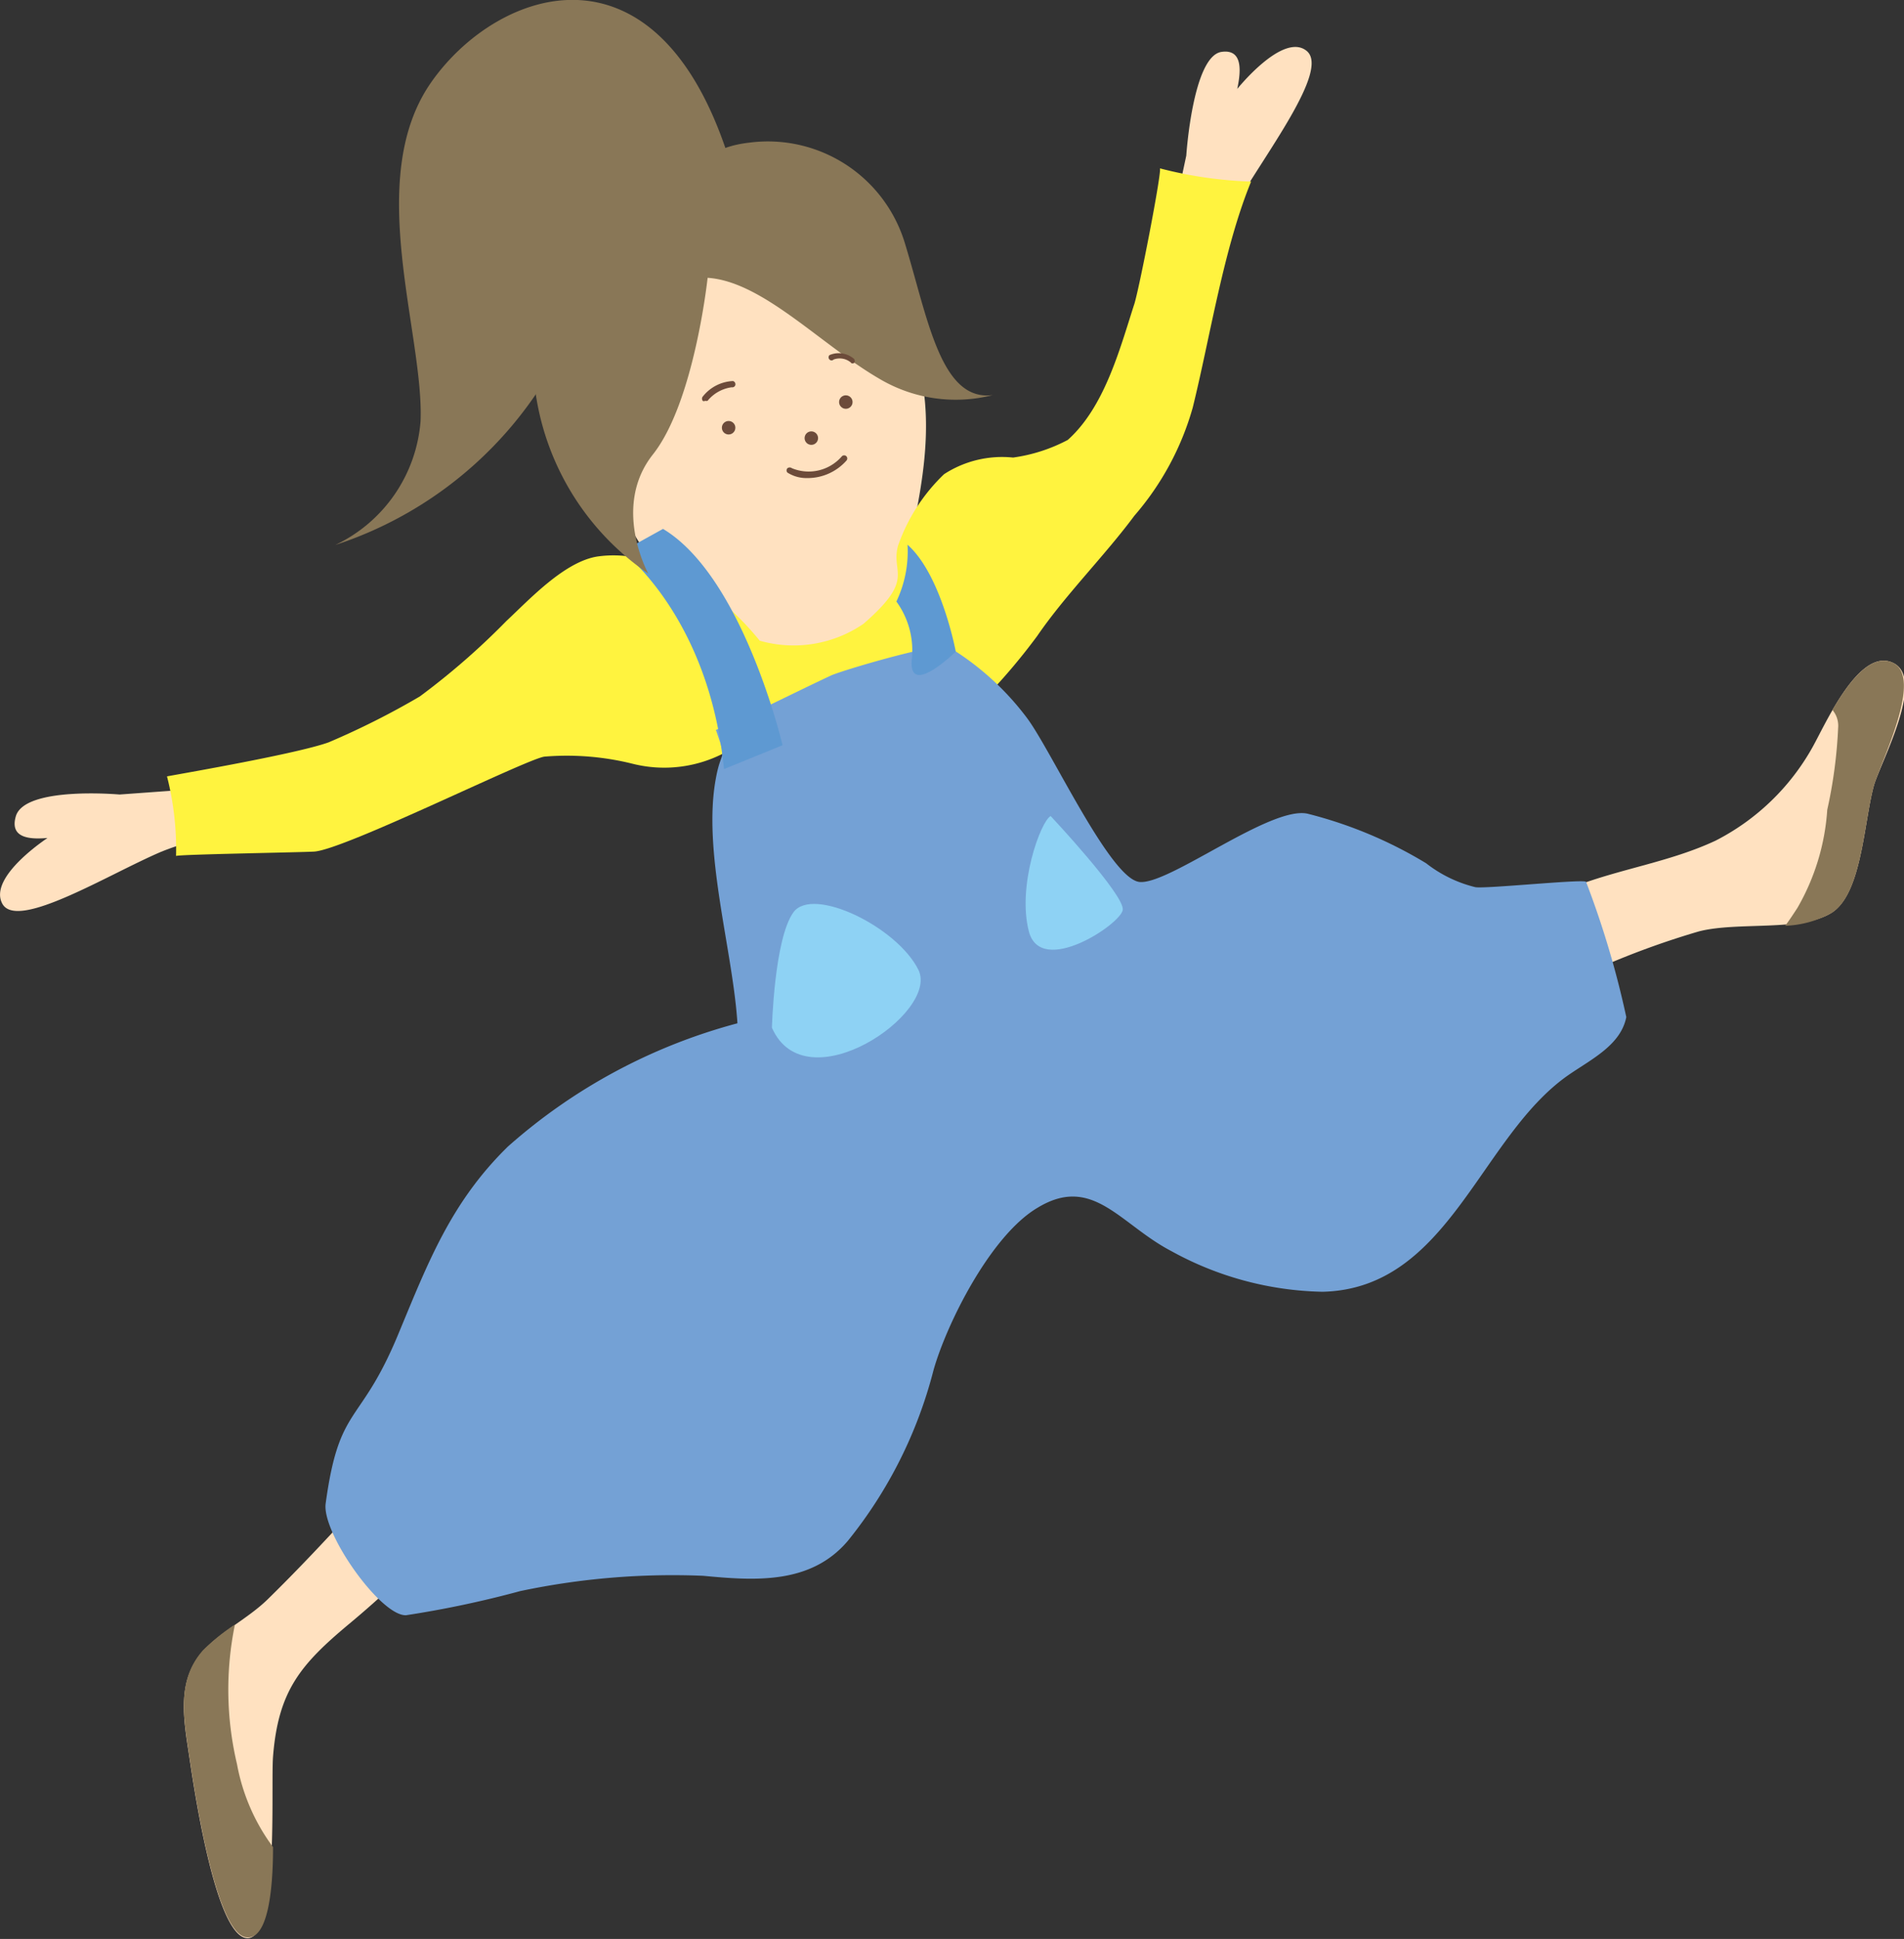 <svg xmlns="http://www.w3.org/2000/svg" viewBox="0 0 73.43 74.75"><rect x="0" y="0" width="73.43" height="74.75" fill="#333333" stroke="none"/><defs><style>.cls-1{fill:#ffe1c0}.cls-3{fill:#897757}.cls-8{fill:#6c4b3a}</style></defs><g id="Layer_2" data-name="Layer 2"><g id="レイヤー_1" data-name="レイヤー 1"><path class="cls-1" d="M34.71 12.25c-1.53-2.78-5.83-3.44-8.42-1.92a6.65 6.65 0 00-3 7.54c.59 2.4 2.43 4.71 4.06 6.41 1.29 1.36 3.55 3.25 5.58 2.6 1.17-.38 1.37-2 1.58-3.24s.56-2.61.83-3.91c.51-2.6.66-5.12-.63-7.48z"/><path class="cls-1" d="M33.58 24.32c.15 0 2.82-1.63 2.16-3.4a5.41 5.41 0 00-2-2.57z"/><path d="M25.28 15.37c-.22 1.14-1 4.11-2 4.62-.49-1.85-1.35-3.71-.77-5.68a6.79 6.79 0 013.69-4.21c.34 1.9-.57 3.49-.92 5.27z" fill="#cec097"/><path class="cls-1" d="M50.43 41.81c-.34-3.8 4.6-5.32 7.22-6.43 1-.44 2.07-.82 3.11-1.22 1.79-.68 3.67-.94 5.4-1.75a8.94 8.94 0 003.74-3.6c.51-.91 1.8-3.86 3.1-3.26s-.46 3.81-.73 4.73c-.39 1.41-.46 4.15-1.62 4.9s-3.66.34-5.14.73a31.77 31.77 0 00-6.84 2.91c-1.09.56-2.3.84-3.39 1.41A13.49 13.49 0 0151 41.48M21.19 55.4c1.19-1.19 3-3 3.32-4.72.44-2.31-3-.35-3.83.33-3.75 3.24-6.8 7.17-10.36 10.65-.76.74-1.79 1.23-2.5 2-1 1.14-.75 2.55-.53 4 .15 1 1 7 2.24 7.06s.91-5.87 1-7c.2-2.54 1.06-3.55 2.94-5.12a36.1 36.1 0 003.42-3.24c1.32-1.45 2.9-2.57 4.3-3.96z"/><path class="cls-3" d="M9.06 62.63a7.71 7.71 0 00-1.24 1c-1 1.14-.75 2.55-.53 4 .15 1 1 7 2.24 7.06.77.06 1-1.68 1-3.48a7.69 7.69 0 01-1.39-3.2 12.46 12.46 0 01-.08-5.38zM73 25.55c-.85-.39-1.7.74-2.33 1.82a.94.94 0 01.22.69 18.27 18.27 0 01-.42 3.16A8.69 8.69 0 0169.32 35c-.15.23-.3.46-.47.69a4 4 0 001.8-.5c1.16-.75 1.23-3.49 1.62-4.9.27-.93 1.92-4.18.73-4.74z"/><path class="cls-1" d="M40.4 18.06s3.53-3.28 4-5.73L45.75 6s.25-3.84 1.36-4 .58 1.46.51 1.87l.07-.41s1.78-2.24 2.7-1.5S48.73 6 47.61 8a11.54 11.54 0 00-1.38 5.23c-.1 1.41-3.43 7.7-5.41 8.45s-1.45-1.63-.42-3.62zm-23.6 8.77s-3.61 3.17-6 3.35l-6.19.45s-3.66-.33-4 .84 1.31.8 1.71.79H1.9S-.48 33.79.09 34.84s4.08-1.13 6.12-2a10.39 10.39 0 015.16-.68c1.35.11 7.78-2.44 8.77-4.37s-1.3-1.74-3.34-.96z"/><path d="M39.07 17.64a4.11 4.11 0 00-2.66.64 7 7 0 00-1.78 2.77c-.28 1.06.69 1.25-1.33 3a4.77 4.77 0 01-4 .65c-1.44-1.77-3.79-3.58-6.23-3.25-1.28.18-2.64 1.65-3.54 2.49a28 28 0 01-3.34 2.91 30.5 30.5 0 01-3.52 1.77c-1.2.43-5.4 1.16-6.23 1.31A11.32 11.32 0 016.79 33c0-.06 4.88-.14 5.33-.17 1.18-.08 8.12-3.54 8.87-3.66a10.5 10.5 0 013.39.27 5 5 0 005.1-1.67c1.57.92 7.38.07 8.63-1A23.66 23.66 0 0040 24.52c1.09-1.59 2.6-3.09 3.75-4.64A10.86 10.86 0 0046 15.71C46.67 13 47.19 9.58 48.25 7a16 16 0 01-3.52-.51c.11 0-.83 4.84-1 5.28-.56 1.75-1.15 3.94-2.55 5.19a6.36 6.36 0 01-2.11.68z" fill="#fff33f"/><path d="M55 33.28a16.65 16.65 0 00-4.57-1.91c-1.43-.32-5.36 2.76-6.49 2.63s-3.41-5.1-4.34-6.33a10.72 10.72 0 00-3-2.72c-.33-.23-4.18.91-4.57 1.1-1.47.69-2.93 1.44-4.42 2.09.44 1.28.22.65 0 1.86-.53 2.81.65 6.62.83 9.45a21.76 21.76 0 00-8.85 4.75c-2.2 2.15-3.08 4.47-4.22 7.21-1.49 3.61-2.28 2.68-2.81 6.55-.16 1.13 2.12 4.35 3.1 4.31a39.58 39.58 0 004.4-.93 28.45 28.45 0 017.06-.59c2 .19 4.15.34 5.58-1.35a17.27 17.27 0 003.3-6.57c.5-1.78 2.19-5.18 4-6.26 2.14-1.31 3.18.62 5.17 1.66A12.55 12.55 0 0051 49.8c4.9-.11 6.07-6 9.51-8.37.89-.61 2-1.15 2.21-2.22A35.45 35.45 0 0061.17 34c0-.13-3.94.28-4.28.2a5 5 0 01-1.89-.92z" fill="#74a1d5"/><path d="M40.52 31.46s2.87 3.06 2.78 3.62-3.16 2.59-3.62.83.46-4.26.84-4.45zm-10.75 8.16s.09-3.43.83-4.45 4 .56 4.82 2.22-4.35 5.19-5.65 2.23z" fill="#8ed2f4"/><path d="M24 21.26s3.35 2.51 3.92 8.39l2.26-.92s-1.52-6.49-4.61-8.34zM35 21a4.49 4.49 0 01-.43 2.19 3.2 3.2 0 01.6 2.18c-.19 1.6 1.69-.25 1.69-.25S36.31 22.16 35 21z" fill="#5e99d2"/><path class="cls-3" d="M27.29 10.71s-.51 4.79-2.11 6.81-.18 4.59-.18 4.59a10.2 10.2 0 01-4.45-8.41c.08-5.63 2.58-7.58 6.05-6.33 0 0-.07-1.6 2.29-1.87a5.52 5.52 0 016 3.85c.89 2.89 1.38 6.15 3.4 5.88a5.77 5.77 0 01-4.38-.63c-2.27-1.32-4.5-3.75-6.62-3.89z"/><path class="cls-8" d="M31.12 18.43a2 2 0 001.53-.68.12.12 0 10-.19-.15 1.69 1.69 0 01-1.92.45.14.14 0 00-.17 0 .12.12 0 000 .17 1.36 1.36 0 00.75.21z"/><circle class="cls-8" cx="32.62" cy="15.5" r=".26"/><circle class="cls-8" cx="28.1" cy="16.49" r=".26"/><circle class="cls-8" cx="31.29" cy="16.89" r=".26"/><path class="cls-8" d="M32.83 14a.14.14 0 00.1 0 .12.12 0 000-.17.9.9 0 00-.94-.14.12.12 0 000 .17.11.11 0 00.16 0 .67.67 0 01.67.12.11.11 0 00.01.02zm-5.63 1.45a.12.12 0 00.09 0 1.45 1.45 0 01.93-.52.12.12 0 00.14-.09.13.13 0 00-.09-.15 1.57 1.57 0 00-1.16.59.13.13 0 000 .18.11.11 0 00.09-.01z"/><path class="cls-3" d="M16.59 3.23c-2.54 3.72-.24 9.63-.37 13a5.78 5.78 0 01-3.29 4.78A15 15 0 0023.1 9l5.21-2.22C25.6-2.84 19.13-.48 16.59 3.23z"/></g></g></svg>
